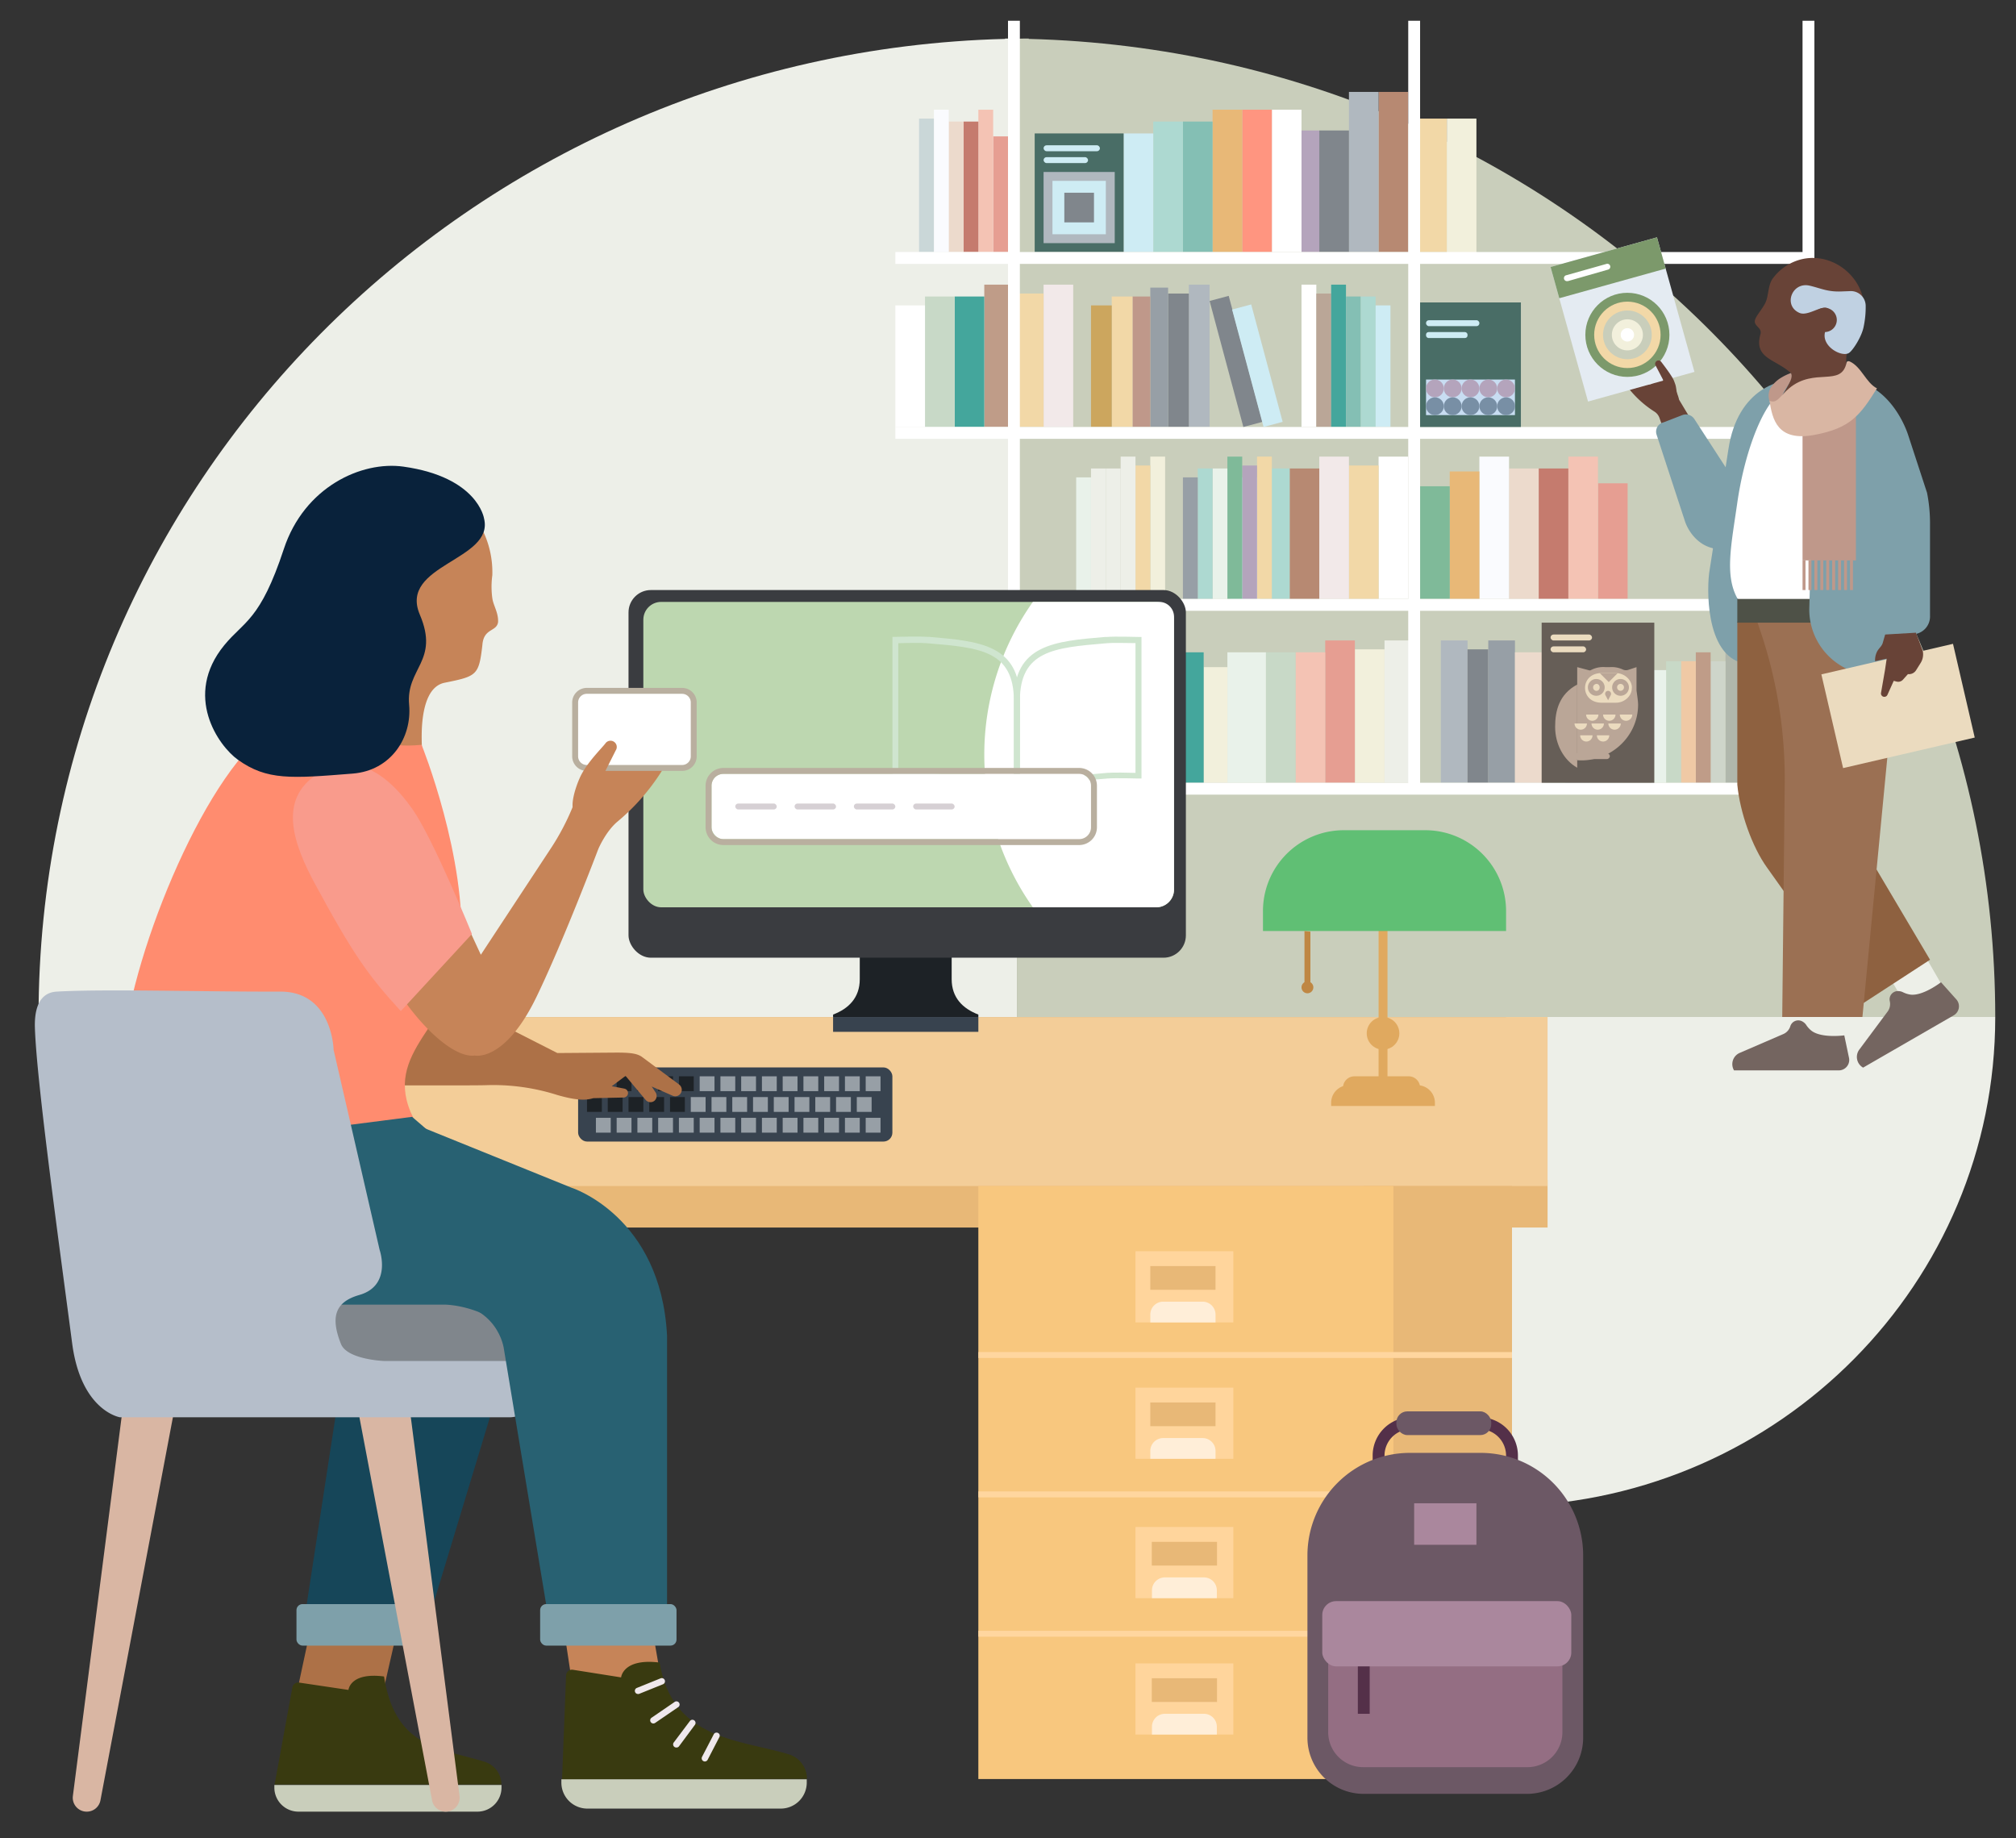 <svg xmlns="http://www.w3.org/2000/svg" xmlns:xlink="http://www.w3.org/1999/xlink" id="hero-card" width="680" height="620" viewBox="0 0 680 620"><rect x="0" y="0" width="680" height="620" fill="#333333" stroke="none"/><defs><clipPath id="clip-path"><path d="M628.69,102.44c.11,4.9-.58,7.62-5.67,15.86,0,0-3.55-2.69-6.31-4.71-1.68-1.23-3.06-5.71-2.19-7.59l-6.93,0c.92-3.81,0-7-2.57-9.14l23.63,5.27C628.68,102.32,628.69,102.44,628.69,102.44Z" style="fill: none"></path></clipPath><clipPath id="clip-path-2"><rect x="606.39" y="95.92" width="19.45" height="24.41" transform="translate(442.51 709.08) rotate(-83.84)" style="fill: none"></rect></clipPath></defs><path d="M510.23,508v-.06C600.53,505.61,673,432.66,673,343H508V508C508.74,508,509.48,508,510.23,508Z" style="fill: #edefe8"></path><path d="M339,13v.12C158,17.78,13,163.69,13,343H343V13.06C341.51,13,340,13,339,13Z" style="fill: #edefe8"></path><path d="M347,13v.12c181,4.66,326,150.57,326,329.88H343V13.06C344.49,13,346,13,347,13Z" style="fill: #c9cebb"></path><rect x="539" y="163" width="10" height="39" style="fill: #e69e92"></rect><rect x="529" y="154" width="10" height="48" style="fill: #f4c3b4"></rect><rect x="519" y="158" width="10" height="44" style="fill: #c57b6e"></rect><rect x="509" y="158" width="10" height="44" style="fill: #ecdacc"></rect><rect x="499" y="154" width="10" height="48" style="fill: #fafbfe"></rect><rect x="489" y="159" width="10" height="43" style="fill: #e8b877"></rect><rect x="479" y="164" width="10" height="38" style="fill: #7fba99"></rect><rect x="406" y="225" width="8" height="39" style="fill: #f2f0dc"></rect><rect x="398" y="220" width="8" height="44" style="fill: #44a69c"></rect><rect x="390" y="220" width="8" height="44" style="fill: #add9d1"></rect><rect x="382" y="220" width="8" height="44" style="fill: #cbe7ff"></rect><rect x="374" y="216" width="8" height="48" style="fill: #fff"></rect><rect x="366" y="219" width="8" height="45" style="fill: #fff"></rect><rect x="335" y="46" width="5" height="39" style="fill: #e69e92"></rect><rect x="330" y="37" width="5" height="48" style="fill: #f4c3b4"></rect><rect x="325" y="41" width="5" height="44" style="fill: #c57b6e"></rect><rect x="320" y="41" width="5" height="44" style="fill: #ecdacc"></rect><rect x="315" y="37" width="5" height="48" style="fill: #fafbfe"></rect><rect x="310" y="40" width="5" height="45" style="fill: #cad7d8"></rect><rect x="488" y="40" width="10" height="46" style="fill: #f2f0dc"></rect><rect x="478" y="40" width="10" height="45" style="fill: #f2d8a7"></rect><rect x="465" y="31" width="10" height="54" style="fill: #b78972"></rect><rect x="455" y="31" width="10" height="54" style="fill: #b0b8bf"></rect><rect x="445" y="44" width="10" height="41" style="fill: #80868c"></rect><rect x="439" y="44" width="6" height="41" style="fill: #b4a4bc"></rect><rect x="352" y="96" width="10" height="48" style="fill: #f2e9e9"></rect><rect x="342" y="99" width="10" height="45" style="fill: #f2d8a7"></rect><rect x="332" y="96" width="10" height="48" style="fill: #bf9c88"></rect><rect x="322" y="100" width="10" height="44" style="fill: #44a69c"></rect><rect x="312" y="100" width="10" height="44" style="fill: #c8d9c7"></rect><rect x="302" y="103" width="10" height="41" style="fill: #fff"></rect><rect x="582" y="220" width="5" height="44" style="fill: #b0b7ac"></rect><rect x="577" y="223" width="5" height="41" style="fill: #ced5ca"></rect><rect x="572" y="220" width="5" height="44" style="fill: #bf9c88"></rect><rect x="567" y="223" width="5" height="41" style="fill: #efc9a5"></rect><rect x="562" y="223" width="5" height="41" style="fill: #c8d9c7"></rect><rect x="557" y="226" width="5" height="38" style="fill: #e9f2ea"></rect><rect x="388" y="154" width="5" height="48" style="fill: #f2f0dc"></rect><rect x="383" y="157" width="5" height="45" style="fill: #f2d8a7"></rect><rect x="378" y="154" width="5" height="48" style="fill: #edefe8"></rect><rect x="373" y="158" width="5" height="44" style="fill: #edefe8"></rect><rect x="368" y="158" width="5" height="44" style="fill: #edefe8"></rect><rect x="363" y="161" width="5" height="41" style="fill: #e9f2ea"></rect><rect x="467" y="216" width="10" height="48" style="fill: #edefe8"></rect><rect x="457" y="219" width="10" height="45" style="fill: #f2f0dc"></rect><rect x="447" y="216" width="10" height="48" style="fill: #e69e92"></rect><rect x="437" y="220" width="10" height="44" style="fill: #f4c3b4"></rect><rect x="427" y="220" width="10" height="44" style="fill: #c8d9c7"></rect><rect x="414" y="220" width="13" height="44" style="fill: #e9f2ea"></rect><rect x="429" y="37" width="10" height="48" style="fill: #fff"></rect><rect x="419" y="37" width="10" height="48" style="fill: #ff9580"></rect><rect x="409" y="37" width="10" height="48" style="fill: #e8b877"></rect><rect x="399" y="41" width="10" height="44" style="fill: #84bfb4"></rect><rect x="389" y="41" width="10" height="44" style="fill: #add9d1"></rect><rect x="379" y="45" width="10" height="40" style="fill: #ceecf4"></rect><rect x="439" y="96" width="5" height="48" transform="translate(883 240) rotate(180)" style="fill: #fff"></rect><rect x="444" y="99" width="5" height="45" transform="translate(893 243) rotate(180)" style="fill: #baa697"></rect><rect x="449" y="96" width="5" height="48" transform="translate(903 240) rotate(180)" style="fill: #44a69c"></rect><rect x="454" y="100" width="5" height="44" transform="translate(913 244) rotate(180)" style="fill: #84bfb4"></rect><rect x="459" y="100" width="5" height="44" transform="translate(923 244) rotate(180)" style="fill: #add9d1"></rect><rect x="464" y="103" width="5" height="41" transform="translate(933 247) rotate(180)" style="fill: #ceecf4"></rect><rect x="401" y="96" width="7" height="48" style="fill: #b0b8bf"></rect><rect x="394" y="99" width="7" height="45" style="fill: #80868c"></rect><rect x="388" y="97" width="6" height="47" style="fill: #979fa6"></rect><rect x="382" y="100" width="6" height="44" style="fill: #bf988a"></rect><rect x="375" y="100" width="7" height="44" style="fill: #f2d8a7"></rect><rect x="368" y="103" width="7" height="41" style="fill: #cca65e"></rect><rect x="486" y="216" width="9" height="48" transform="translate(981 480) rotate(180)" style="fill: #b0b8bf"></rect><rect x="495" y="219" width="7" height="45" transform="translate(997 483) rotate(180)" style="fill: #80868c"></rect><rect x="502" y="216" width="9" height="48" transform="translate(1013 480) rotate(180)" style="fill: #979fa6"></rect><rect x="511" y="220" width="12" height="44" transform="translate(1034 484) rotate(180)" style="fill: #ecdacc"></rect><rect x="521" y="220" width="8" height="44" transform="translate(1050 484) rotate(180)" style="fill: #c8d9c7"></rect><rect x="528" y="223" width="8" height="41" transform="translate(1064 487) rotate(180)" style="fill: #b0b8bf"></rect><rect x="465" y="154" width="10" height="48" style="fill: #fff"></rect><rect x="455" y="157" width="10" height="45" style="fill: #f2d8a7"></rect><rect x="445" y="154" width="10" height="48" style="fill: #f2e9e9"></rect><rect x="435" y="158" width="10" height="44" style="fill: #b78972"></rect><rect x="425" y="158" width="10" height="44" style="fill: #add9d1"></rect><rect x="415" y="161" width="10" height="41" style="fill: #ceecf4"></rect><rect x="424" y="154" width="5" height="48" style="fill: #f2d8a7"></rect><rect x="419" y="157" width="5" height="45" style="fill: #b4a4bc"></rect><rect x="414" y="154" width="5" height="48" style="fill: #7fba99"></rect><rect x="409" y="158" width="5" height="44" style="fill: #e9f2ea"></rect><rect x="404" y="158" width="5" height="44" style="fill: #add9d1"></rect><rect x="399" y="161" width="5" height="41" style="fill: #979fa6"></rect><rect x="349" y="45" width="30" height="40" transform="translate(728 130) rotate(180)" style="fill: #496d66"></rect><rect x="352" y="58" width="24" height="24" style="fill: #b0b8bf"></rect><rect x="355" y="61" width="18" height="18" style="fill: #ceecf4"></rect><rect x="359" y="65" width="10" height="10" style="fill: #80868c"></rect><rect x="352" y="49" width="19" height="2" rx="1" style="fill: #ceecf4"></rect><rect x="352" y="53" width="15" height="2" rx="1" style="fill: #ceecf4"></rect><rect x="212" y="135" width="260" height="4" transform="translate(479 -205) rotate(90)" style="fill: #fff"></rect><rect x="347" y="135" width="260" height="4" transform="translate(614 -340) rotate(90)" style="fill: #fff"></rect><rect x="480" y="135" width="260" height="4" transform="translate(747 -473) rotate(90)" style="fill: #fff"></rect><rect x="302" y="85" width="310" height="4" style="fill: #fff"></rect><rect x="302" y="144" width="310" height="4" style="fill: #fff"></rect><rect x="302" y="202" width="310" height="4" style="fill: #fff"></rect><rect x="302" y="264" width="310" height="4" style="fill: #fff"></rect><rect x="479" y="102" width="34" height="42" style="fill: #496d66"></rect><rect x="481" y="128" width="30" height="12" style="fill: #c8ddf2"></rect><circle cx="484" cy="131" r="3" style="fill: #b4a4bc"></circle><circle cx="490" cy="131" r="3" style="fill: #b4a4bc"></circle><circle cx="496" cy="131" r="3" style="fill: #b4a4bc"></circle><circle cx="502" cy="131" r="3" style="fill: #b4a4bc"></circle><circle cx="508" cy="131" r="3" style="fill: #b4a4bc"></circle><circle cx="484" cy="137" r="3" style="fill: #788fa5"></circle><circle cx="490" cy="137" r="3" style="fill: #788fa5"></circle><circle cx="496" cy="137" r="3" style="fill: #788fa5"></circle><circle cx="502" cy="137" r="3" style="fill: #788fa5"></circle><circle cx="508" cy="137" r="3" style="fill: #788fa5"></circle><rect x="481" y="112" width="14" height="2" rx="0.85" style="fill: #ceecf4"></rect><rect x="481" y="108" width="18" height="2" rx="0.96" style="fill: #ceecf4"></rect><rect x="413.58" y="99.89" width="6.67" height="44" transform="translate(-17.34 112.06) rotate(-15)" style="fill: #80868c"></rect><rect x="420.78" y="102.84" width="6.67" height="41" transform="translate(-17.47 113.97) rotate(-15)" style="fill: #ceecf4"></rect><rect x="520" y="210" width="38" height="54" style="fill: #665e57"></rect><rect x="523" y="214" width="14" height="2" rx="1" style="fill: #ebdbbf"></rect><rect x="523" y="218" width="12" height="2" rx="1" style="fill: #ebdbbf"></rect><rect x="529" y="254" width="14" height="2" rx="1" style="fill: #baa697"></rect><path d="M552,232.74V225l-2.84.94a2.57,2.57,0,0,1-1.77-.13A8.74,8.74,0,0,0,543,225h-1.45a8.81,8.81,0,0,0-4.93,1,.78.78,0,0,1-.6.07L532,225v31.4c10.9.81,20.6-7.79,20.53-18.84C552.53,236.26,552,233.09,552,232.74Z" style="fill: #baa697;fill-rule: evenodd"></path><path d="M550.44,232c.06-2.66-2.5-5-5.41-5H540c-7.16.2-7.16,9.8,0,10H545c2.94.05,5.51-2.34,5.41-5Z" style="fill: #ebdbbf;fill-rule: evenodd"></path><path d="M546.61,234.66a2.83,2.83,0,0,1,0-5.66h0a2.83,2.83,0,0,1,0,5.66Zm0-4a1.13,1.13,0,0,0-1.16,1.18,1.16,1.16,0,1,0,1.16-1.18Zm-8.18,4a2.83,2.83,0,0,1,0-5.66h0a2.83,2.83,0,0,1,0,5.66Zm0-4a1.18,1.18,0,0,0,0,2.35,1.11,1.11,0,0,0,1.13-1.17A1.12,1.12,0,0,0,538.39,230.63Z" style="fill: #baa697"></path><path d="M542.41,236.16l.92-1.77a1,1,0,1,0-1.84,0c.45.85.92,1.77.92,1.77Z" style="fill: #baa697;fill-rule: evenodd"></path><polygon points="542.63 230.04 545.68 227 539.59 227 542.63 230.04 542.63 230.04" style="fill: #baa697;fill-rule: evenodd"></polygon><path d="M532,230.87c-6.19,3.3-7.46,9-7.45,14.29,0,5.69,2.77,11.13,7.45,13.77V230.87Z" style="fill: #baa697;fill-rule: evenodd"></path><path d="M537.06,243.09a2.09,2.09,0,0,0,2.09-2.09H535A2.08,2.08,0,0,0,537.06,243.09Z" style="fill: #ebdbbf"></path><path d="M542.81,243.09a2.09,2.09,0,0,0,2.1-2.09h-4.19A2.09,2.09,0,0,0,542.81,243.09Z" style="fill: #ebdbbf"></path><path d="M548.47,243.09a2.09,2.09,0,0,0,2.09-2.09h-4.19A2.09,2.09,0,0,0,548.47,243.09Z" style="fill: #ebdbbf"></path><path d="M533.19,246.09a2.09,2.09,0,0,0,2.09-2.09h-4.19A2.09,2.09,0,0,0,533.19,246.09Z" style="fill: #ebdbbf"></path><path d="M538.94,246.09A2.08,2.08,0,0,0,541,244h-4.18A2.09,2.09,0,0,0,538.94,246.09Z" style="fill: #ebdbbf"></path><path d="M544.59,246.09a2.09,2.09,0,0,0,2.1-2.09H542.5A2.09,2.09,0,0,0,544.59,246.09Z" style="fill: #ebdbbf"></path><path d="M535.07,250.09a2.08,2.08,0,0,0,2.09-2.09H533A2.08,2.08,0,0,0,535.07,250.09Z" style="fill: #ebdbbf"></path><path d="M540.72,250.09a2.08,2.08,0,0,0,2.09-2.09h-4.18A2.08,2.08,0,0,0,540.72,250.09Z" style="fill: #ebdbbf"></path><rect x="93" y="398" width="429" height="16" transform="translate(615 812) rotate(180)" style="fill: #e8b877"></rect><rect x="94" y="343" width="428" height="57" transform="translate(616 743) rotate(180)" style="fill: #f3cd98"></rect><rect x="460" y="400" width="50" height="200" style="fill: #e8b877"></rect><rect x="330" y="400" width="140" height="200" style="fill: #f8c77e"></rect><rect x="330" y="456" width="180" height="2" style="fill: #ffd69f"></rect><rect x="330" y="503" width="180" height="2" style="fill: #ffd69f"></rect><rect x="330" y="550.01" width="180" height="1.99" style="fill: #ffd69f"></rect><rect x="383" y="422" width="33" height="24" style="fill: #ffd59c"></rect><path d="M392.36,439h13.28a4.36,4.36,0,0,1,4.36,4.36V446a0,0,0,0,1,0,0H388a0,0,0,0,1,0,0v-2.64A4.36,4.36,0,0,1,392.36,439Z" style="fill: #ffeed8"></path><rect x="388" y="427" width="22" height="8" style="fill: #e8b877"></rect><rect x="383" y="468" width="33" height="24" style="fill: #ffd59c"></rect><path d="M392.36,485h13.28a4.36,4.36,0,0,1,4.36,4.36V492a0,0,0,0,1,0,0H388a0,0,0,0,1,0,0v-2.64A4.36,4.36,0,0,1,392.36,485Z" style="fill: #ffeed8"></path><rect x="388" y="473" width="22" height="8" style="fill: #e8b877"></rect><rect x="383" y="515" width="33" height="24" style="fill: #ffd59c"></rect><path d="M392.91,532h13.18a4.35,4.35,0,0,1,4.35,4.35V539a0,0,0,0,1,0,0H388.56a0,0,0,0,1,0,0v-2.65A4.35,4.35,0,0,1,392.91,532Z" style="fill: #ffeed8"></path><rect x="388.5" y="520" width="22" height="8" style="fill: #e8b877"></rect><rect x="383" y="561" width="33" height="24" style="fill: #ffd59c"></rect><path d="M392.91,578h13.18a4.35,4.35,0,0,1,4.35,4.35V585a0,0,0,0,1,0,0H388.56a0,0,0,0,1,0,0v-2.65A4.35,4.35,0,0,1,392.91,578Z" style="fill: #ffeed8"></path><rect x="388.5" y="566" width="22" height="8" style="fill: #e8b877"></rect><path d="M330,342.17c-5.24-2-9-5.68-9-11.92V322H290v8.25c0,6.24-3.76,9.95-9,11.92V343h49Z" style="fill: #1d2226"></path><rect x="212" y="199" width="188" height="124" rx="7.54" style="fill: #3a3c40"></rect><rect x="217" y="203" width="179" height="103" rx="6" style="fill: #bdd7b0"></rect><rect x="281" y="343" width="49" height="5" style="fill: #38434f"></rect><path d="M391,203H348.39a89.11,89.11,0,0,0,0,103H390a6,6,0,0,0,6-6V208.05A5,5,0,0,0,391,203Z" style="fill: #fff"></path><path d="M344,282h-2c0-17-11.5-18-28.9-19.45l-.63-.05c-2.54-.22-10.36,0-10.44,0l-1,0V214.79l1,0c.33,0,8-.23,10.67,0l.63,0c17.17,1.46,30.73,2.61,30.73,21.45Zm-35.37-21.44c1.59,0,3.1,0,4,.1l.63.06c13.25,1.12,24.35,2.07,28.73,11.1v-35.4c0-17-11.5-18-28.9-19.45l-.63-.05c-2-.17-7.28-.07-9.47,0v43.73C304.28,260.6,306.53,260.56,308.63,260.56Z" style="fill: #cfe5cf"></path><path d="M344,282h-2V236.27c0-18.84,13.56-20,30.73-21.45l.63,0c2.66-.23,10.34,0,10.67,0l1,0v47.74l-1,0c-.08,0-7.9-.22-10.44,0l-.63.05C355.5,264,344,265,344,282Zm33.33-65.17c-1.53,0-3,0-3.8.09l-.63.05c-17.4,1.48-28.9,2.46-28.9,19.45v35.4c4.38-9,15.48-10,28.73-11.1l.63-.06c2.11-.18,7.39-.08,9.64,0V216.9C381.73,216.87,379.43,216.83,377.33,216.83Z" style="fill: #cfe5cf"></path><rect x="240" y="261" width="128" height="22" rx="3.96" style="fill: #fff"></rect><path d="M364,261a4,4,0,0,1,4,4V279a4,4,0,0,1-4,4H244a4,4,0,0,1-4-4V265a4,4,0,0,1,4-4H364m0-2H244a6,6,0,0,0-6,6V279a6,6,0,0,0,6,6H364a6,6,0,0,0,6-6V265a6,6,0,0,0-6-6Z" style="fill: #b9af9f"></path><rect x="248" y="271" width="14" height="2" rx="1" style="fill: #d6d0d4"></rect><rect x="268" y="271" width="14" height="2" rx="1" style="fill: #d6d0d4"></rect><rect x="288" y="271" width="14" height="2" rx="1" style="fill: #d6d0d4"></rect><rect x="308" y="271" width="14" height="2" rx="1" style="fill: #d6d0d4"></rect><rect x="195" y="360" width="106" height="25" rx="3" style="fill: #38434f"></rect><rect x="292" y="363" width="5" height="5" style="fill: #979fa6"></rect><rect x="285" y="363" width="5" height="5" style="fill: #979fa6"></rect><rect x="289" y="370" width="5" height="5" style="fill: #979fa6"></rect><rect x="282" y="370" width="5" height="5" style="fill: #979fa6"></rect><rect x="292" y="377" width="5" height="5" style="fill: #979fa6"></rect><rect x="285" y="377" width="5" height="5" style="fill: #979fa6"></rect><rect x="278" y="363" width="5" height="5" style="fill: #979fa6"></rect><rect x="271" y="363" width="5" height="5" style="fill: #979fa6"></rect><rect x="275" y="370" width="5" height="5" style="fill: #979fa6"></rect><rect x="268" y="370" width="5" height="5" style="fill: #979fa6"></rect><rect x="278" y="377" width="5" height="5" style="fill: #979fa6"></rect><rect x="271" y="377" width="5" height="5" style="fill: #979fa6"></rect><rect x="264" y="363" width="5" height="5" style="fill: #979fa6"></rect><rect x="257" y="363" width="5" height="5" style="fill: #979fa6"></rect><rect x="261" y="370" width="5" height="5" style="fill: #979fa6"></rect><rect x="254" y="370" width="5" height="5" style="fill: #979fa6"></rect><rect x="264" y="377" width="5" height="5" style="fill: #979fa6"></rect><rect x="257" y="377" width="5" height="5" style="fill: #979fa6"></rect><rect x="250" y="363" width="5" height="5" style="fill: #979fa6"></rect><rect x="243" y="363" width="5" height="5" style="fill: #979fa6"></rect><rect x="247" y="370" width="5" height="5" style="fill: #979fa6"></rect><rect x="240" y="370" width="5" height="5" style="fill: #979fa6"></rect><rect x="250" y="377" width="5" height="5" style="fill: #979fa6"></rect><rect x="243" y="377" width="5" height="5" style="fill: #979fa6"></rect><rect x="236" y="363" width="5" height="5" style="fill: #979fa6"></rect><rect x="229" y="363" width="5" height="5" style="fill: #1d2226"></rect><rect x="233" y="370" width="5" height="5" style="fill: #979fa6"></rect><rect x="226" y="370" width="5" height="5" style="fill: #1d2226"></rect><rect x="236" y="377" width="5" height="5" style="fill: #979fa6"></rect><rect x="229" y="377" width="5" height="5" style="fill: #979fa6"></rect><rect x="222" y="363" width="5" height="5" style="fill: #1d2226"></rect><rect x="215" y="363" width="5" height="5" style="fill: #1d2226"></rect><rect x="219" y="370" width="5" height="5" style="fill: #1d2226"></rect><rect x="212" y="370" width="5" height="5" style="fill: #1d2226"></rect><rect x="222" y="377" width="5" height="5" style="fill: #979fa6"></rect><rect x="215" y="377" width="5" height="5" style="fill: #979fa6"></rect><rect x="208" y="363" width="5" height="5" style="fill: #1d2226"></rect><rect x="201" y="363" width="5" height="5" style="fill: #1d2226"></rect><rect x="205" y="370" width="5" height="5" style="fill: #1d2226"></rect><rect x="198" y="370" width="5" height="5" style="fill: #1d2226"></rect><rect x="208" y="377" width="5" height="5" style="fill: #979fa6"></rect><rect x="201" y="377" width="5" height="5" style="fill: #979fa6"></rect><rect x="465" y="300" width="3" height="66" transform="translate(933 666) rotate(180)" style="fill: #e0a95f"></rect><path d="M426,280h82a0,0,0,0,1,0,0v6.73A27.27,27.27,0,0,1,480.73,314H453.27A27.27,27.27,0,0,1,426,286.73V280A0,0,0,0,1,426,280Z" transform="translate(934 594) rotate(180)" style="fill: #60bf74"></path><path d="M449,366h35a0,0,0,0,1,0,0v1.08a5.92,5.92,0,0,1-5.92,5.92H454.92a5.92,5.92,0,0,1-5.92-5.92V366A0,0,0,0,1,449,366Z" transform="translate(933 739) rotate(180)" style="fill: #e0a95f"></path><path d="M453,363h26a0,0,0,0,1,0,0v.15a3.85,3.85,0,0,1-3.85,3.85H456.85a3.85,3.85,0,0,1-3.85-3.85V363A0,0,0,0,1,453,363Z" transform="translate(932 730) rotate(180)" style="fill: #e0a95f"></path><circle cx="466.5" cy="348.5" r="5.5" style="fill: #e0a95f"></circle><polygon points="440 332.8 442 333 442 314.2 440 314 440 332.8" style="fill: #bf8743"></polygon><circle cx="441" cy="333" r="2" style="fill: #bf8743"></circle><path d="M504.07,506H470.93a7.93,7.93,0,0,1-7.93-7.93v-7.15A12.91,12.91,0,0,1,475.92,478h23.16A12.91,12.91,0,0,1,512,490.92v7.15A7.93,7.93,0,0,1,504.07,506ZM467,490.92v7.15a3.93,3.93,0,0,0,3.93,3.93h33.14a3.93,3.93,0,0,0,3.93-3.93v-7.15a8.92,8.92,0,0,0-8.92-8.92H475.92A8.92,8.92,0,0,0,467,490.92Z" style="fill: #543049"></path><path d="M475.59,490h23.83A34.59,34.59,0,0,1,534,524.59v61.47A18.94,18.94,0,0,1,515.06,605H459.94A18.94,18.94,0,0,1,441,586.06V524.59A34.59,34.59,0,0,1,475.59,490Z" style="fill: #6c5865"></path><path d="M448,551h79a0,0,0,0,1,0,0v33.2A11.8,11.8,0,0,1,515.2,596H459.8A11.8,11.8,0,0,1,448,584.2V551A0,0,0,0,1,448,551Z" style="fill: #946e83"></path><rect x="458" y="554" width="4" height="24" style="fill: #543049"></rect><rect x="446" y="540" width="84" height="22" rx="4.67" style="fill: #aa879d"></rect><rect x="477" y="507" width="21" height="14" style="fill: #aa879d"></rect><rect x="471" y="476" width="32" height="8" rx="3.69" style="fill: #6c5865"></rect><rect x="638.54" y="318.37" width="13.95" height="22.71" transform="translate(-78.38 366.94) rotate(-30)" style="fill: #edefe8"></rect><path d="M659,342.43l-30.57,17.64h0a4.14,4.14,0,0,1-1.29-6.07l9.55-12.83a4.27,4.27,0,0,0,.74-3.49h0a2.79,2.79,0,0,1,2.79-3.42,3.79,3.79,0,0,1,1.53.32,8.39,8.39,0,0,0,2.7.87c4.25.48,10.25-4.18,10.25-4.18l5.16,5.77a3.5,3.5,0,0,1,.65,3.63h0A3.51,3.51,0,0,1,659,342.43Z" style="fill: #746560"></path><rect x="608" y="332" width="14" height="23" style="fill: #edefe8"></rect><path d="M620.19,361h-35.3a4.13,4.13,0,0,1,1.92-5.9l14.68-6.34a4.24,4.24,0,0,0,2.39-2.66h0a2.81,2.81,0,0,1,4.2-1.52,3.66,3.66,0,0,1,1.09,1,8.24,8.24,0,0,0,1.91,2.1c3.44,2.55,11,1.51,11,1.51l1.59,7.57a3.51,3.51,0,0,1-1.25,3.47h0A3.52,3.52,0,0,1,620.19,361Z" style="fill: #746560"></path><path d="M548,123.32c.8-.14,1.58,1.05,1.58,1.05,2.17,3.22,3.8,4.4,5.81,5.06l-.36.74-7.72-3.74Z" style="fill: #d69264"></path><path d="M581.81,162.5,569.47,140l-3.1-5.17c-1.34-5.72-4.58-6.26-5.81-7.38a40.1,40.1,0,0,0-5.56-3.86,1.13,1.13,0,0,0-1.53.27h0a1.14,1.14,0,0,0,.23,1.6l3.76,2.63a1.1,1.1,0,0,1-1.25,1.51c-4.94-1-7.67-5.31-8.51-6.89a.87.87,0,0,0-1-.43h0a.85.85,0,0,0-.63,1.09l.18.62,0,0a1.08,1.08,0,0,0-.48,1.43,34.62,34.62,0,0,0,12.26,13.39,4.15,4.15,0,0,1,1.7,2.11l.44,1.26s6.38,18.31,11.36,28.26c5.92,11.81,12.88,13,12.88,13,7.82-1.23,3.94-9.19,1.5-13.59Z" style="fill: #684337"></path><rect x="528.64" y="84.14" width="37.26" height="47.11" transform="translate(-8.82 150.89) rotate(-15.57)" style="fill: #e4ebf2"></rect><rect x="523.79" y="84.8" width="37.26" height="10.94" transform="translate(-4.32 148.95) rotate(-15.57)" style="fill: #7c996b"></rect><circle cx="548.92" cy="112.93" r="14.18" style="fill: #7c996b"></circle><circle cx="548.92" cy="112.93" r="11.2" style="fill: #f2d8a7"></circle><circle cx="548.92" cy="112.93" r="8.22" style="fill: #c9cebb"></circle><circle cx="548.92" cy="112.93" r="5.24" style="fill: #f2f0dc"></circle><circle cx="548.92" cy="112.93" r="2.26" style="fill: #fff"></circle><path d="M528.68,94.81a1,1,0,0,1-.3-2L541.88,89a1,1,0,0,1,1.24.69,1,1,0,0,1-.69,1.23l-13.5,3.87A1.09,1.09,0,0,1,528.68,94.81Z" style="fill: #fff"></path><path d="M565.67,132.91c-.47-3-.31-2.61-1.07-4.57-.6-1.54-3.61-5.44-4.28-6.32a1.14,1.14,0,0,0-1.54-.26h0a1.14,1.14,0,0,0-.3,1.59l2.43,4.65c.53,2.29-1.57,2.57-2.31,2.5l2.57,2.74Z" style="fill: #684337"></path><polygon points="572.66 165 615.65 165.55 614.61 184.19 604.66 187.99 577.75 184.88 572.66 165" style="fill: #750d37"></polygon><path d="M561.15,142.43l6.26-2.42a3.4,3.4,0,0,1,4.1,1.32l17.63,27.18-2,16.75-5.64-.16c-6.91.71-11.49-4.53-13.12-9.17l-9.62-29.36A3.22,3.22,0,0,1,561.15,142.43Z" style="fill: #7ea0aa;fill-rule: evenodd"></path><path d="M605.45,138.14l1.78-9.88c-6.23-1-21.12,2.54-24.23,23.24l-6.33,40.67c-1,5.37-1.67,28.66,11.33,31.5L598.33,225,600,210.6Z" style="fill: #7ea0aa;fill-rule: evenodd"></path><path d="M586,209.65v55c.88,9.34,5,21,10.06,28l32.45,45.67L651,323.69l-32-54,.66-59.66Z" style="fill: #8e6140;fill-rule: evenodd"></path><path d="M592.49,209l1.25,3.69a155.72,155.72,0,0,1,8.26,51L601.15,343H628.2l12.86-134Z" style="fill: #9b7053;fill-rule: evenodd"></path><path d="M625,114.72a16.94,16.94,0,0,0,3.17-6.14v0C632,95,617.52,82.62,604.63,88.49a17.11,17.11,0,0,0-6.77,5.57c-1.51,2.22-1.29,5.49-2.27,7.78-.91,2.13-3.22,4.57-3.6,6-.69,2.24,2.66,2.55,1.74,5.11-2.08,8.07,5.18,8.11,10.35,12.89,1.3,1.62-4.14,9.32-4.14,9.32l5.36,2.24,18.63-6.21c-2.09-5-.76-3.58-1.13-8-.26-3.23.15-5.93,2.1-8.3h0Z" style="fill: #684337"></path><path d="M587.1,203l36.9-.29,8.17-36.5,5.59-1.05A66.15,66.15,0,0,0,639,147.27c-.26-3.84-.42-6.65-2.3-9.07-3.13-4-9.44-9.63-13.79-11.26-6.56,5.76-18.82,8.94-22.94,5.94-6.22,5.31-11.75,21.06-14,36.83-2,14-4.25,24.22,0,32Z" style="fill: #fff"></path><rect x="586" y="202" width="38" height="8" style="fill: #4e5147"></rect><path d="M638.24,141.33,623.12,127,619,132.09c-5,9.09-7.94,45-7.94,45L610.28,205a22.14,22.14,0,0,0,17.46,22.22l20-1.53Z" style="fill: #7ea0aa"></path><path d="M645,213.93a6,6,0,0,0,6-6.11V176.38a53.21,53.21,0,0,0-1-10.16l-6.36-19.45c-1.2-3.71-5.19-12.56-13.1-16.61l-7.75-2.69-2.11,5.06c-2.38,6.92,2,20.05,4.47,26.23,1.77,4.36,7.87,17.14,7.87,17.14l-.47,38.1Z" style="fill: #7ea0aa"></path><polygon points="658.75 217.14 614.35 227.44 621.68 259.05 666.08 248.75 658.75 217.14 658.75 217.14" style="fill: #ebdbbf;fill-rule: evenodd"></polygon><path d="M635.87,214,635,217c-.48,1.27-1.46,1.69-2.09,3.26a6.63,6.63,0,0,0-.44,2.75l3.91-.87-.56,3.77-1.35,7.78a1.14,1.14,0,0,0,.91,1.31h0a1.15,1.15,0,0,0,1.23-.6l2.15-4.78,1,.26a2.15,2.15,0,0,0,2.12-.66l1.67-1.87a2.82,2.82,0,0,0,2.75-1.31l1.53-2.44a5.53,5.53,0,0,0,.71-4.12l-2.29-6.09Z" style="fill: #684337"></path><path d="M623.87,98.19a5,5,0,0,1,5.43,5,32.16,32.16,0,0,1-.71,7.11c-.66,3.31-3.62,7.89-4.92,8.73-2.41,1.58-9.61-2.27-8-7.31.78-2.45,2.07-1.74,2.07-4.2,0-8.1-6.94-.3-10.8-2-5.56-2.45-2.52-10.54,3.43-9.18,3.8.87,6.08,2.2,11.08,1.94Z" style="fill: #c0d1e2"></path><path d="M611.42,107.47a4.08,4.08,0,1,0,4.5-3.62,4.08,4.08,0,0,0-4.5,3.62" style="fill: #684337"></path><path d="M617.54,136H626a0,0,0,0,1,0,0v53a0,0,0,0,1,0,0H608a0,0,0,0,1,0,0V145.54A9.54,9.54,0,0,1,617.54,136Z" style="fill: #bf988a"></path><rect x="624" y="189" width="1" height="10" style="fill: #bf988a"></rect><rect x="622" y="189" width="1" height="10" style="fill: #bf988a"></rect><rect x="620" y="189" width="1" height="10" style="fill: #bf988a"></rect><rect x="618" y="189" width="1" height="10" style="fill: #bf988a"></rect><rect x="616" y="189" width="1" height="10" style="fill: #bf988a"></rect><rect x="614" y="189" width="1" height="10" style="fill: #bf988a"></rect><rect x="612" y="189" width="1" height="10" style="fill: #bf988a"></rect><rect x="610" y="189" width="1" height="10" style="fill: #bf988a"></rect><rect x="608" y="189" width="1" height="10" style="fill: #bf988a"></rect><path d="M603.05,129.94c-1.19,1.78-4,6.06-.69,7.67,2.66,1.28,6.9.28,13.11-2.49,6.81-3,7.24-9,7.24-9l-4.14,15.19s-10.35,2.07-16.56-1c-1.82-.91-4.44-3-5.17-5.17a5.34,5.34,0,0,1,1-5.18,11,11,0,0,1,3.11-2.67,17.8,17.8,0,0,1,3.1-1.47S605.12,126.84,603.05,129.94Z" style="fill: #bf988a"></path><path d="M623.93,121.91c-.46-.21-1-.1-1.08.4-1.8,8.4-10.81,1.44-19.43,8.69-2.87,2.41-4.1,5.38-6.58,4.12,1,6.21,2.54,13.95,15.26,11.54,12.12-2.29,15.36-6.64,21-15.68C629.37,129.07,627.89,123.73,623.93,121.91Z" style="fill: #d9b6a3"></path><path d="M229.08,365.77l-12.51-9.29C215,355.37,213,355,208,355l-20,.15c.16.08-43-21.83-64.31-32.83C105.54,313,100,306.69,100,306.69,100,307,117.17,366,117.17,366s40.38.15,46.46,0A71.38,71.38,0,0,1,188,369.31c5.95,1.71,9.4,1.93,12.1,1.06l10.36-.22a1.55,1.55,0,0,0,1.11-.65,1.52,1.52,0,0,0-.95-2.34c-1.28-.25-2.91-.57-4.29-.81l4.67-3.5,6.8,8.13a2.11,2.11,0,0,0,3,.22,2.19,2.19,0,0,0,.3-2.83l-1.26-1.91,7,3.07a2.19,2.19,0,0,0,2.21-3.76Z" style="fill: #ad7147"></path><polygon points="133.61 551.38 104.3 551.38 98.59 578 127.52 578 133.61 551.38" style="fill: #ad7147"></polygon><path d="M92.61,601.85h76.51a8,8,0,0,0-5.58-7.64c-14.79-4.64-30.18-4.48-34-28.8-11.51-1.49-12,4.54-12,4.54l-16.66-2.48a2,2,0,0,0-2.26,1.62l-6,32.76Z" style="fill: #393a10"></path><path d="M92.55,602h76.61a0,0,0,0,1,0,0v.88A8.12,8.12,0,0,1,161,611H100.66a8.12,8.12,0,0,1-8.12-8.12V602A0,0,0,0,1,92.55,602Z" style="fill: #c9cebb"></path><polygon points="102.4 547.93 144.06 547.93 178.19 435.26 172.56 409.5 121.79 421.47 102.4 547.93" style="fill: #164659;fill-rule: evenodd"></polygon><path d="M168,209.82c.16-3.18-1.59-5.55-1.94-8.07a28.59,28.59,0,0,1,0-7.74,32,32,0,1,0-60.87,12.73h0l.16.34a.54.54,0,0,0,.07.13c8.53,18,14,23.76-4,40.38l13.85,43.62,27.77-30.5s-1.29-9.69-.6-17.08c.59-6.28,2.49-12.35,7.54-13.37,10.87-2.19,11.55-2.47,12.73-12.71.41-5.78,4.82-4.41,5.29-7.73" style="fill: #c68458"></path><path d="M41,391l.6-37.51c3.09-33.5,29-95.66,51.08-108.32,4.07-2.33,17.88-8.69,17.88-8.69s7.7,17.27,31.64,14.71c0,0,15.42,38.15,13.29,69.31-1.71,25.14-27.48,34-16,56.67L106.17,391Z" style="fill: #ff8c6f;fill-rule: evenodd"></path><path d="M39.17,389.5c-4,38.57,14.24,56.93,42.56,58.52h85.12l26.37,94.43,29.26-4-23.71-81.13c2.66-17.29,1.33-54.53-41.2-64.65l-18.57-16Z" style="fill: #286172;fill-rule: evenodd"></path><path d="M226.68,249.38s-17.77,9.51-18.3,9.62c-1.63.35-3-.47-2.38-2,0,0-2.18-4.2-5.75-.86-2.25,2.1-4.23,4-6.55,14.68l-.09.22a81.57,81.57,0,0,1-8.17,15.63L162.19,322l-13-28-26,6.13,6,24.87c6.38,14.61,22,32.15,31,31,0,0,10.1,2.29,20.77-19.79,9-18.58,20.83-49.82,20.83-49.82s2.5-6,6.58-9.37a72.87,72.87,0,0,0,19.23-25A2,2,0,0,0,226.68,249.38Z" style="fill: #c68458;fill-rule: evenodd"></path><rect x="194" y="233" width="40" height="26" rx="3.92" style="fill: #fff"></rect><path d="M230.08,260H197.92a4.93,4.93,0,0,1-4.92-4.92V236.92a4.93,4.93,0,0,1,4.92-4.92h32.16a4.93,4.93,0,0,1,4.92,4.92v18.16A4.93,4.93,0,0,1,230.08,260Zm-32.16-26a2.92,2.92,0,0,0-2.92,2.92v18.16a2.92,2.92,0,0,0,2.92,2.92h32.16a2.92,2.92,0,0,0,2.92-2.92V236.92a2.92,2.92,0,0,0-2.92-2.92Z" style="fill: #b9af9f"></path><path d="M193.63,273.71c-1.41-2.08.4-8,2-11.52,2.25-4.93,7.39-9.87,8.61-11.52a2.1,2.1,0,0,1,2.84-.51h0a2.1,2.1,0,0,1,.6,2.93l-4.38,8.71c-.94,4.25,3,4.71,4.34,4.57l-4.7,5.15Z" style="fill: #c68458"></path><rect x="100" y="541" width="46" height="14" rx="2.04" style="fill: #7ea0aa"></rect><path d="M139.19,273c7,10,20,42,20,42l-24,26c-11-12-16-19-29-43-7-13-12.77-28.35,1-37C117.8,254.34,128.9,258.3,139.19,273Z" style="fill: #f99b8c"></path><polygon points="219.47 546.19 189.7 546.17 192.71 565.96 223.72 570.64 219.47 546.19" style="fill: #c68458"></polygon><path d="M189.54,600.24l82.65-.3h0a8.58,8.58,0,0,0-6-8.22c-16-5-39.44-4.69-43.69-31-12.43-1.56-13,5-13,5l-16.25-2.57a2,2,0,0,0-2.31,1.9l-1.37,35.21Z" style="fill: #393a10"></path><path d="M215.21,571.32a1.06,1.06,0,0,1-.39-2.05l8-3.23a1.07,1.07,0,0,1,.8,2l-8,3.22A.92.92,0,0,1,215.21,571.32Z" style="fill: #efe8ec"></path><path d="M228.11,589.37a1.06,1.06,0,0,1-.85-1.7l5.44-7.23a1.05,1.05,0,0,1,1.48-.21,1.07,1.07,0,0,1,.22,1.49L229,589A1.06,1.06,0,0,1,228.11,589.37Z" style="fill: #efe8ec"></path><path d="M237.75,594.08a1,1,0,0,1-.49-.12,1.07,1.07,0,0,1-.46-1.44l3.95-7.61a1.06,1.06,0,0,1,1.43-.45,1,1,0,0,1,.45,1.43l-3.94,7.61A1.06,1.06,0,0,1,237.75,594.08Z" style="fill: #efe8ec"></path><path d="M220.38,581.26a1.06,1.06,0,0,1-.6-1.94l7.7-5.27a1.07,1.07,0,1,1,1.2,1.76l-7.7,5.27A1.13,1.13,0,0,1,220.38,581.26Z" style="fill: #efe8ec"></path><path d="M189.36,600.09h82.76a0,0,0,0,1,0,0v1.11a8.77,8.77,0,0,1-8.77,8.77H198.12a8.77,8.77,0,0,1-8.77-8.77v-1.11A0,0,0,0,1,189.36,600.09Z" style="fill: #c9cebb"></path><path d="M38,464H172.91a5.54,5.54,0,0,0,4.6-8.61C167.28,440.05,150.16,440,150,440h-89c-.19,0-17.32.05-27.55,15.39A5.54,5.54,0,0,0,38,464Z" style="fill: #80868c"></path><path d="M41.58,473.55l-17,132.17A4.69,4.69,0,0,0,29.27,611h0a4.68,4.68,0,0,0,4.61-3.82L59.16,473.55Z" style="fill: #d9b6a3"></path><path d="M138,473.55l17,132.17a4.69,4.69,0,0,1-4.65,5.28h0a4.68,4.68,0,0,1-4.61-3.82L120.39,473.55Z" style="fill: #d9b6a3"></path><path d="M128.06,421.59s4.21,12-6.88,15.16c-8.16,2.35-9.78,7.42-6.18,16.5,2.08,5.28,14.43,5.75,14.43,5.75h42.29a9.29,9.29,0,0,1,8.64,5.89,9.81,9.81,0,0,1,.64,3.68v.08a9.2,9.2,0,0,1-9.28,9.35H40.46s-13.13-2.08-16.13-25c-4.19-32-12-88.16-12.56-106.42-.14-4.51.56-11.77,7.37-12.15,16.62-.93,47.62.07,75.44,0,17.6,0,17.94,19.62,17.94,19.62Z" style="fill: #b5beca;fill-rule: evenodd"></path><path d="M131.81,438.83h15.25c21.26,0,22.93,16.28,22.93,16.28L186.19,553H225V450.5c-2.06-40.39-32.23-49.93-32.23-49.93L137,378Z" style="fill: #286172;fill-rule: evenodd"></path><path d="M163.26,174.83c3.6,14.24-28.87,15.5-21.65,32.47,6.7,15.74-4.76,18-3.61,30.41,1,11.08-6.12,22.16-19,23.19-20.9,1.67-28.93,2.32-38.72-4.64-6.62-4.71-18.55-21.65-4.64-38.65,6.69-8.18,12.12-8.25,20.1-32.47,6.88-20.84,26.13-29.77,40.37-27.76C161.2,160.92,163.26,174.83,163.26,174.83Z" style="fill: #09223b;fill-rule: evenodd"></path><rect x="182.19" y="541" width="46" height="14" rx="2.04" style="fill: #7ea0aa"></rect></svg>